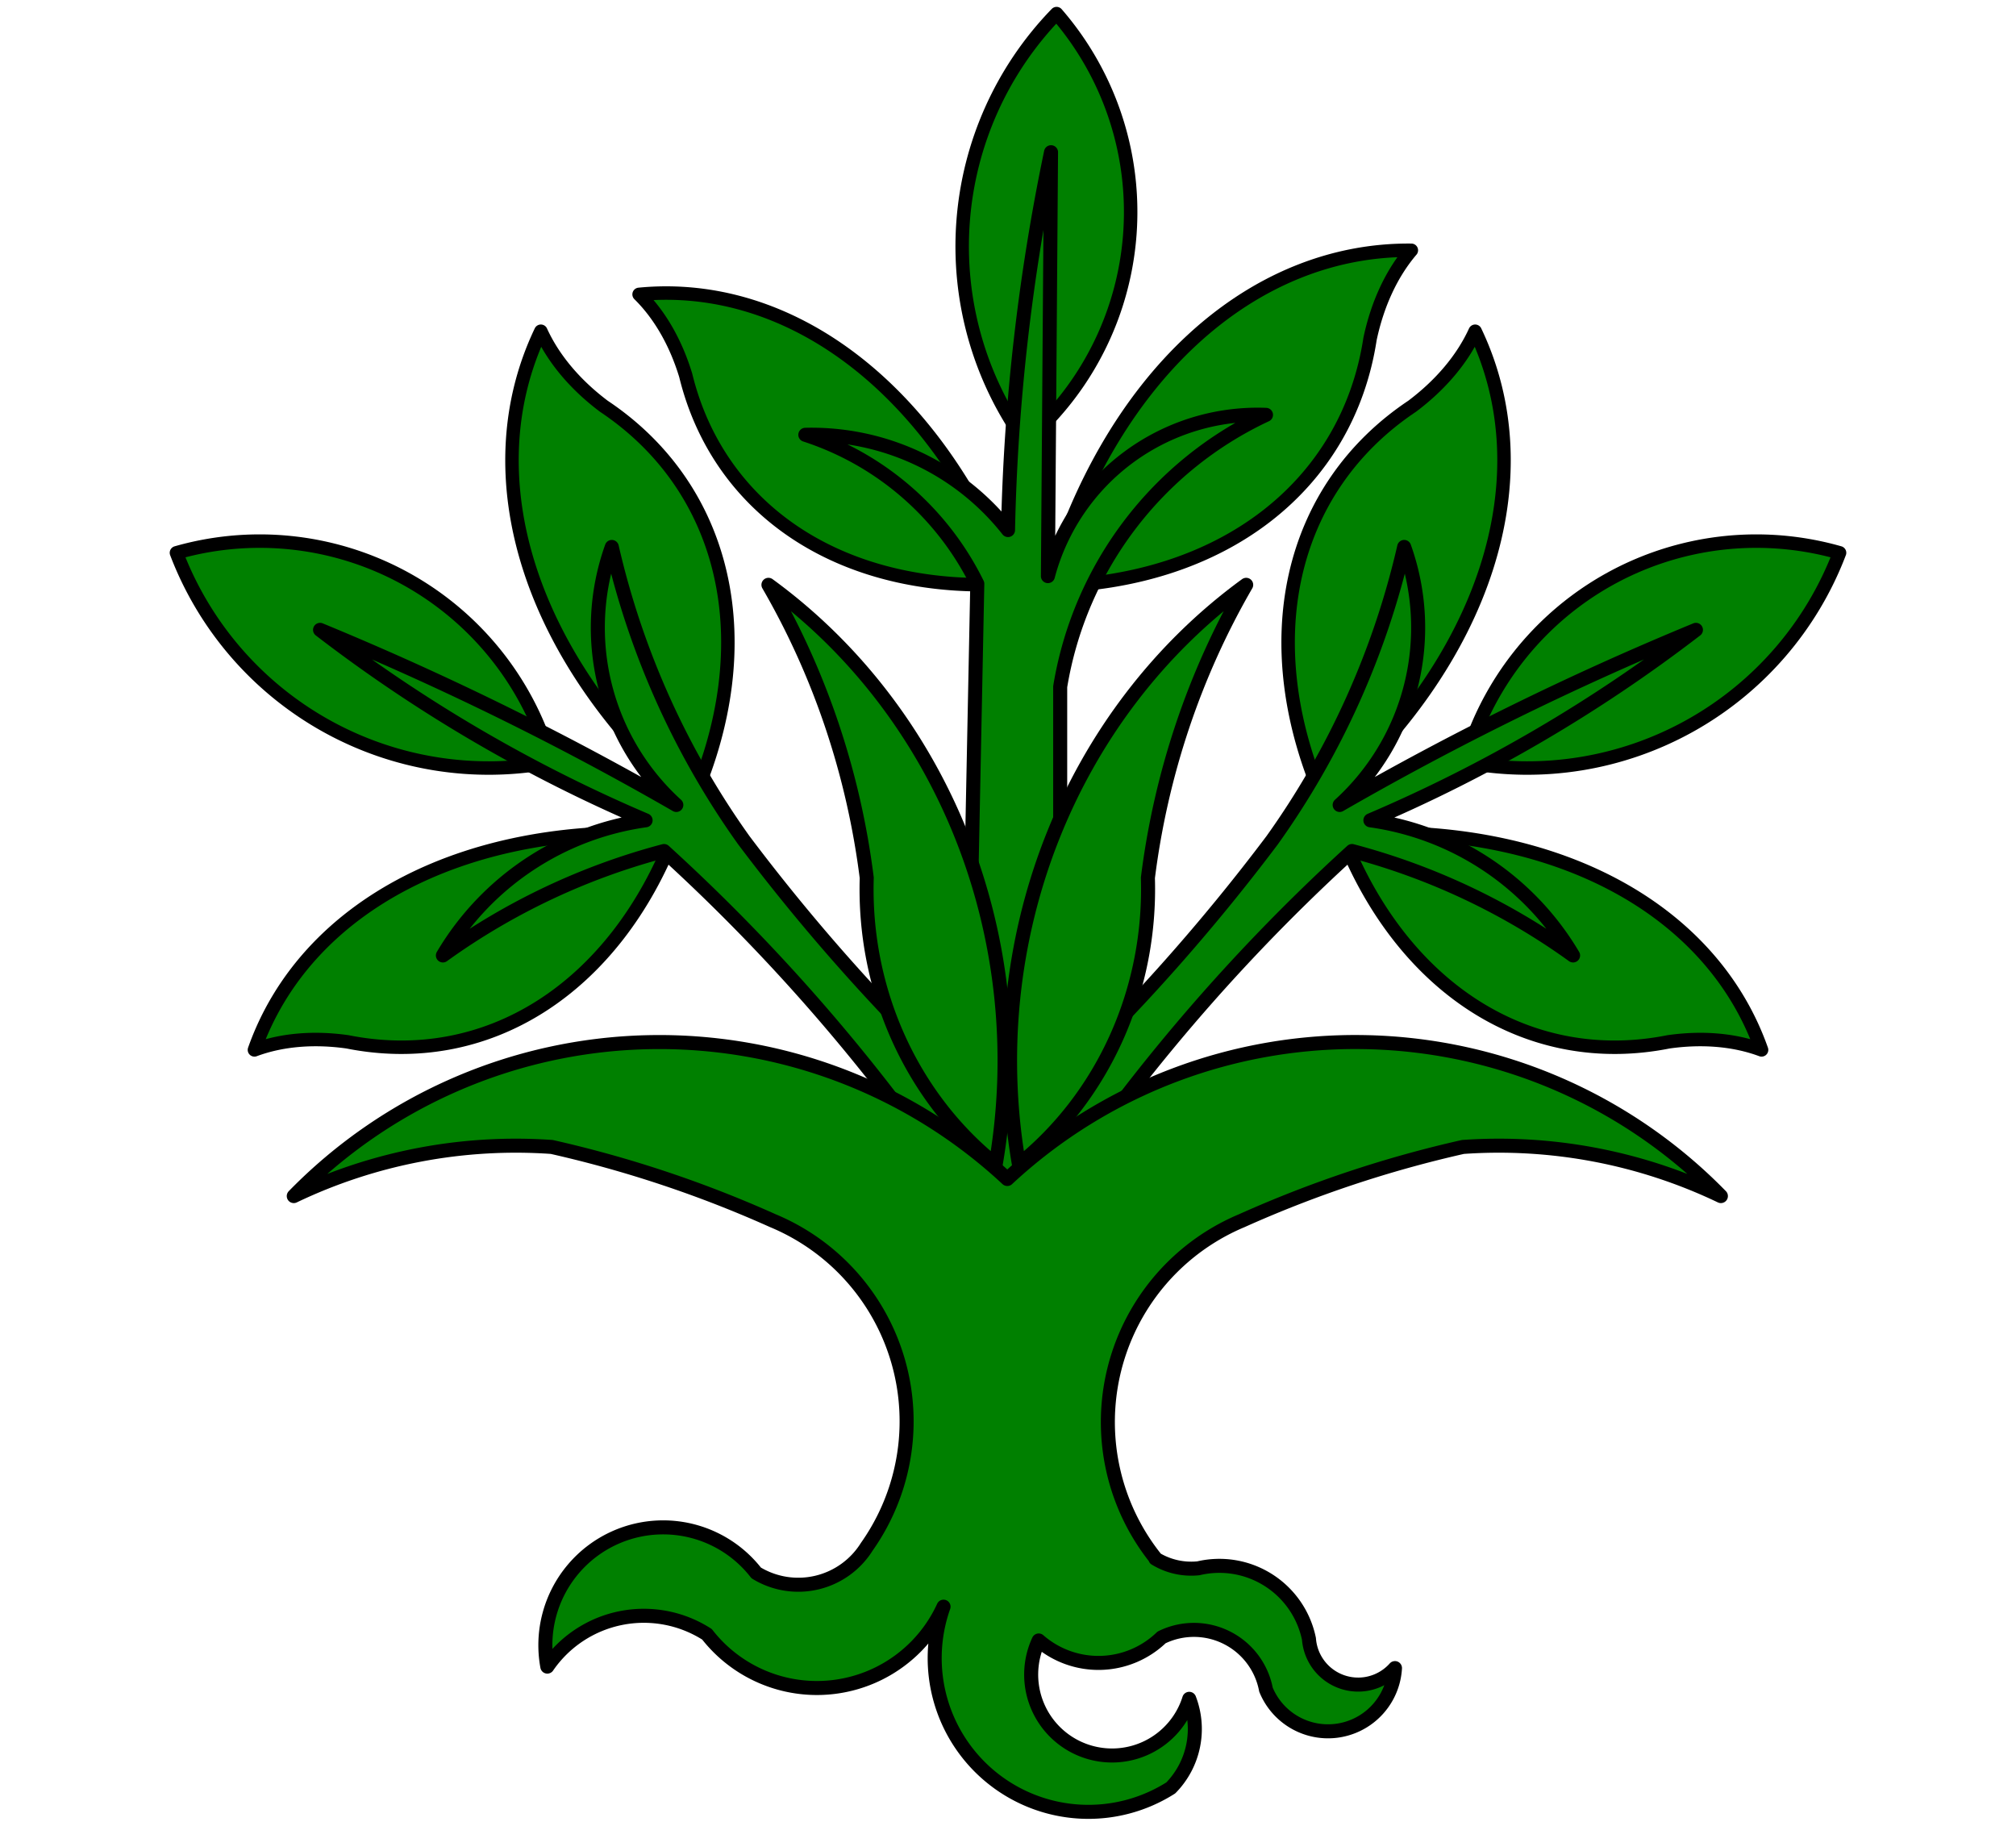 <?xml version="1.0" encoding="UTF-8" standalone="no"?>
<!DOCTYPE svg PUBLIC "-//W3C//DTD SVG 1.0//EN" "http://www.w3.org/TR/2001/REC-SVG-20010904/DTD/svg10.dtd">
<!-- Generated by Microsoft Visio 11.0, SVG Export, v1.0 Bush2.svg Page-1 -->
<svg xmlns="http://www.w3.org/2000/svg" xmlns:xlink="http://www.w3.org/1999/xlink" xmlns:ev="http://www.w3.org/2001/xml-events"
		xmlns:v="http://schemas.microsoft.com/visio/2003/SVGExtensions/" width="4.492in" height="4.068in"
		viewBox="0 0 323.453 292.885" xml:space="preserve" color-interpolation-filters="sRGB" class="st3">
	<title>Bush, Shrub</title>
	<v:documentProperties v:langID="1033" v:viewMarkup="false"/>

	<style type="text/css">
	<![CDATA[
		.st1 {fill:#008000;stroke:#000000;stroke-linecap:round;stroke-linejoin:round;stroke-width:2.16}
		.st2 {fill:#008000;stroke:#000000;stroke-linecap:round;stroke-linejoin:round;stroke-width:2.25}
		.st3 {fill:none;fill-rule:evenodd;font-size:12px;overflow:visible;stroke-linecap:square;stroke-miterlimit:3}
	]]>
	</style>

	<g v:mID="0" v:index="1" v:groupContext="foregroundPage">
		<title>Page-1</title>
		<v:pageProperties v:drawingScale="1" v:pageScale="1" v:drawingUnits="19" v:shadowOffsetX="9" v:shadowOffsetY="-9"/>
		<g id="group8-1" transform="translate(28.307,-2.25)" v:mID="8" v:groupContext="group">
			<title>Shrub 2</title>
			<g id="group9-2" transform="translate(74.234,-196.613)" v:mID="9" v:groupContext="group">
				<title>Sheet.9</title>
				<g id="shape10-3" v:mID="10" v:groupContext="shape" transform="translate(-189.333,124.613) rotate(-60)">
					<title>Laurel Wreath.12</title>
					<path d="M0 290.14 A53.6 53.6 0 0 1 61.98 260.18 A48.535 48.535 45 0 1 -0 290.14 Z" class="st1"/>
				</g>
				<g id="shape11-5" v:mID="11" v:groupContext="shape" transform="translate(358.639,238.995) rotate(90)">
					<title>Laurel Wreath.18</title>
					<path d="M27.38 265.08 A64.219 44.896 -180 0 0 53.89 292.89 A80.881 58.844 -56.83 0 0 14.23 241.37 A37.835
								 26.552 165.74 0 1 0 234.74 A95.866 67.02 -5.78 0 0 53.89 292.89 A55.679 38.925 0 0 1 27.38
								 265.08 Z" class="st1"/>
				</g>
				<g id="shape12-7" v:mID="12" v:groupContext="shape" transform="translate(-236.479,266.756) rotate(85) scale(1,-1)">
					<title>Laurel Wreath.19</title>
					<path d="M26.13 266.34 A61.306 42.859 -180 0 0 51.45 292.89 A77.211 56.174 -56.83 0 0 13.59 243.7 A36.118
								 25.347 165.74 0 1 0 237.38 A91.517 63.98 -5.78 0 0 51.45 292.89 A53.153 37.159 0 0 1 26.13
								 266.34 Z" class="st1"/>
				</g>
			</g>
			<g id="group13-9" transform="translate(-210.495,66.655) rotate(-65)" v:mID="13" v:groupContext="group">
				<title>Sheet.13</title>
				<g id="shape14-10" v:mID="14" v:groupContext="shape" transform="translate(-189.333,124.613) rotate(-60)">
					<title>Laurel Wreath.12</title>
					<path d="M-0 290.14 A53.6 53.6 0 0 1 61.98 260.18 A48.535 48.535 0.46 0 1 -0 290.14 Z" class="st1"/>
				</g>
				<g id="shape15-12" v:mID="15" v:groupContext="shape" transform="translate(358.639,238.995) rotate(90)">
					<title>Laurel Wreath.18</title>
					<path d="M27.38 265.08 A64.219 44.896 -180 0 0 53.89 292.89 A80.881 58.844 -56.83 0 0 14.23 241.37 A37.835
								 26.552 165.74 0 1 0 234.74 A95.866 67.02 -5.78 0 0 53.89 292.89 A55.679 38.925 0 0 1 27.38
								 265.08 Z" class="st1"/>
				</g>
				<g id="shape16-14" v:mID="16" v:groupContext="shape" transform="translate(-236.479,266.756) rotate(85) scale(1,-1)">
					<title>Laurel Wreath.19</title>
					<path d="M26.13 266.34 A61.306 42.859 -180 0 0 51.45 292.89 A77.211 56.174 -56.83 0 0 13.59 243.7 A36.118
								 25.347 165.74 0 1 0 237.38 A91.517 63.98 -5.78 0 0 51.45 292.89 A53.153 37.159 0 0 1 26.13
								 266.34 Z" class="st1"/>
				</g>
			</g>
			<g id="group17-16" transform="translate(477.335,66.655) rotate(65) scale(-1,1)" v:mID="17" v:groupContext="group">
				<title>Sheet.17</title>
				<g id="shape18-17" v:mID="18" v:groupContext="shape" transform="translate(-189.333,124.613) rotate(-60)">
					<title>Laurel Wreath.12</title>
					<path d="M-0 290.14 A53.6 53.6 0 0 1 61.98 260.18 A48.535 48.535 0.46 0 1 -0 290.14 Z" class="st1"/>
				</g>
				<g id="shape19-19" v:mID="19" v:groupContext="shape" transform="translate(358.639,238.995) rotate(90)">
					<title>Laurel Wreath.18</title>
					<path d="M27.38 265.08 A64.219 44.896 -180 0 0 53.89 292.89 A80.881 58.844 -56.83 0 0 14.23 241.37 A37.835
								 26.552 165.74 0 1 0 234.74 A95.866 67.02 -5.78 0 0 53.89 292.89 A55.679 38.925 0 0 1 27.38
								 265.08 Z" class="st1"/>
				</g>
				<g id="shape20-21" v:mID="20" v:groupContext="shape" transform="translate(-236.479,266.756) rotate(85) scale(1,-1)">
					<title>Laurel Wreath.19</title>
					<path d="M26.13 266.34 A61.306 42.859 -180 0 0 51.45 292.89 A77.211 56.174 -56.83 0 0 13.59 243.7 A36.118
								 25.347 165.74 0 1 0 237.38 A91.517 63.98 -5.78 0 0 51.45 292.89 A53.153 37.159 0 0 1 26.13
								 266.34 Z" class="st1"/>
				</g>
			</g>
			<g id="shape21-23" v:mID="21" v:groupContext="shape" transform="translate(23.043,-87.12)">
				<title>Sheet.21</title>
				<path d="M118.75 262.47 L118.75 199.51 A58.62 58.62 0 0 1 151.77 155.9 A34.806 34.806 -180 0 0 116.78 181.77
							 L117.28 113.77 A329.719 329.719 -180 0 0 110.38 174.38 A40.141 40.141 -91.75 0 0 77.86 159.1 A46.904
							 46.904 87.51 0 1 105.45 183 L103.82 264.2 A318.017 318.017 89.62 0 1 68 224.15 A131.599 131.599 88.83
							 0 1 46.81 177.09 A38.437 38.437 -95.84 0 0 57.16 218.48 A483.042 483.042 -97.3 0 0 0 190.39 A239.829
							 239.829 -90.57 0 0 52.23 220.94 A45.058 45.058 -98.25 0 0 19.71 242.62 A107.586 107.586 0 0 1 55.19
							 225.87 A303.68 303.68 0 0 1 110.38 292.89 A303.68 303.68 90 0 1 165.57 225.87 A107.586 107.586 90 0
							 1 201.04 242.62 A45.058 45.058 -81.75 0 0 168.52 220.94 A239.829 239.829 -89.43 0 0 220.75 190.39
							 A483.042 483.042 -82.7 0 0 163.59 218.48 A38.437 38.437 -84.16 0 0 173.94 177.09 A131.599 131.599
							 91.17 0 1 152.75 224.15 A318.017 318.017 90.38 0 1 118.75 262.47 Z" class="st2"/>
			</g>
			<g id="group22-25" transform="translate(94.985,-103.873)" v:mID="22" v:groupContext="group">
				<title>Sheet.22</title>
				<g id="shape23-26" v:mID="23" v:groupContext="shape">
					<title>Sheet.23</title>
					<path d="M36.46 292.89 A92.602 87.367 -90 0 0 0 199.92 A120.16 113.367 90 0 1 15.77 246.92 A52.222 55.352
								 -180 0 0 36.46 292.89 Z" class="st2"/>
				</g>
				<g id="shape24-28" v:mID="24" v:groupContext="shape" transform="translate(76.65,0) scale(-1,1)">
					<title>Sheet.24</title>
					<path d="M36.46 292.89 A92.602 87.367 -90 0 0 0 199.92 A120.16 113.367 90 0 1 15.77 246.92 A52.222 55.352
								 -180 0 0 36.46 292.89 Z" class="st2"/>
				</g>
			</g>
			<g id="shape25-30" v:mID="25" v:groupContext="shape" transform="translate(18.827,0)">
				<title>Sheet.25</title>
				<path d="M91.93 250.36 A12.958 12.958 0 0 1 74.19 254.55 A18.9 18.9 -180 0 0 40.68 269.58 A18.783 18.783 0 0
							 1 66.3 264.4 A22.349 22.349 -180 0 0 104.25 259.97 A24.663 24.663 -180 0 0 140.71 289.04 A13.499
							 13.499 -180 0 0 143.67 274.75 A12.978 12.978 0 1 1 119.52 265.39 A14.571 14.571 -180 0 0 139.23
							 264.9 A11.762 11.762 0 0 1 155.98 273.27 A10.758 10.758 -180 0 0 176.68 269.82 A7.915 7.915
							 0 0 1 162.88 265.14 A14.673 14.673 -180 0 0 145.14 253.81 A11.043 11.043 0 0 1 138.23 252.25 L138.3
							 252.25 A35.031 35.031 0 0 1 152.1 198.05 A187.403 187.403 0 0 1 187.58 186.22 A82.542 82.542 0 0
							 1 228.97 194.1 A81.951 81.951 -180 0 0 114.48 191.36 A81.951 81.951 -180 0 0 0 194.1 A82.542 82.542
							 0 0 1 41.39 186.22 A187.403 187.403 0 0 1 76.87 198.05 A34.865 34.865 0 0 1 91.93 250.36 Z"
						class="st2"/>
			</g>
		</g>
	</g>
</svg>
